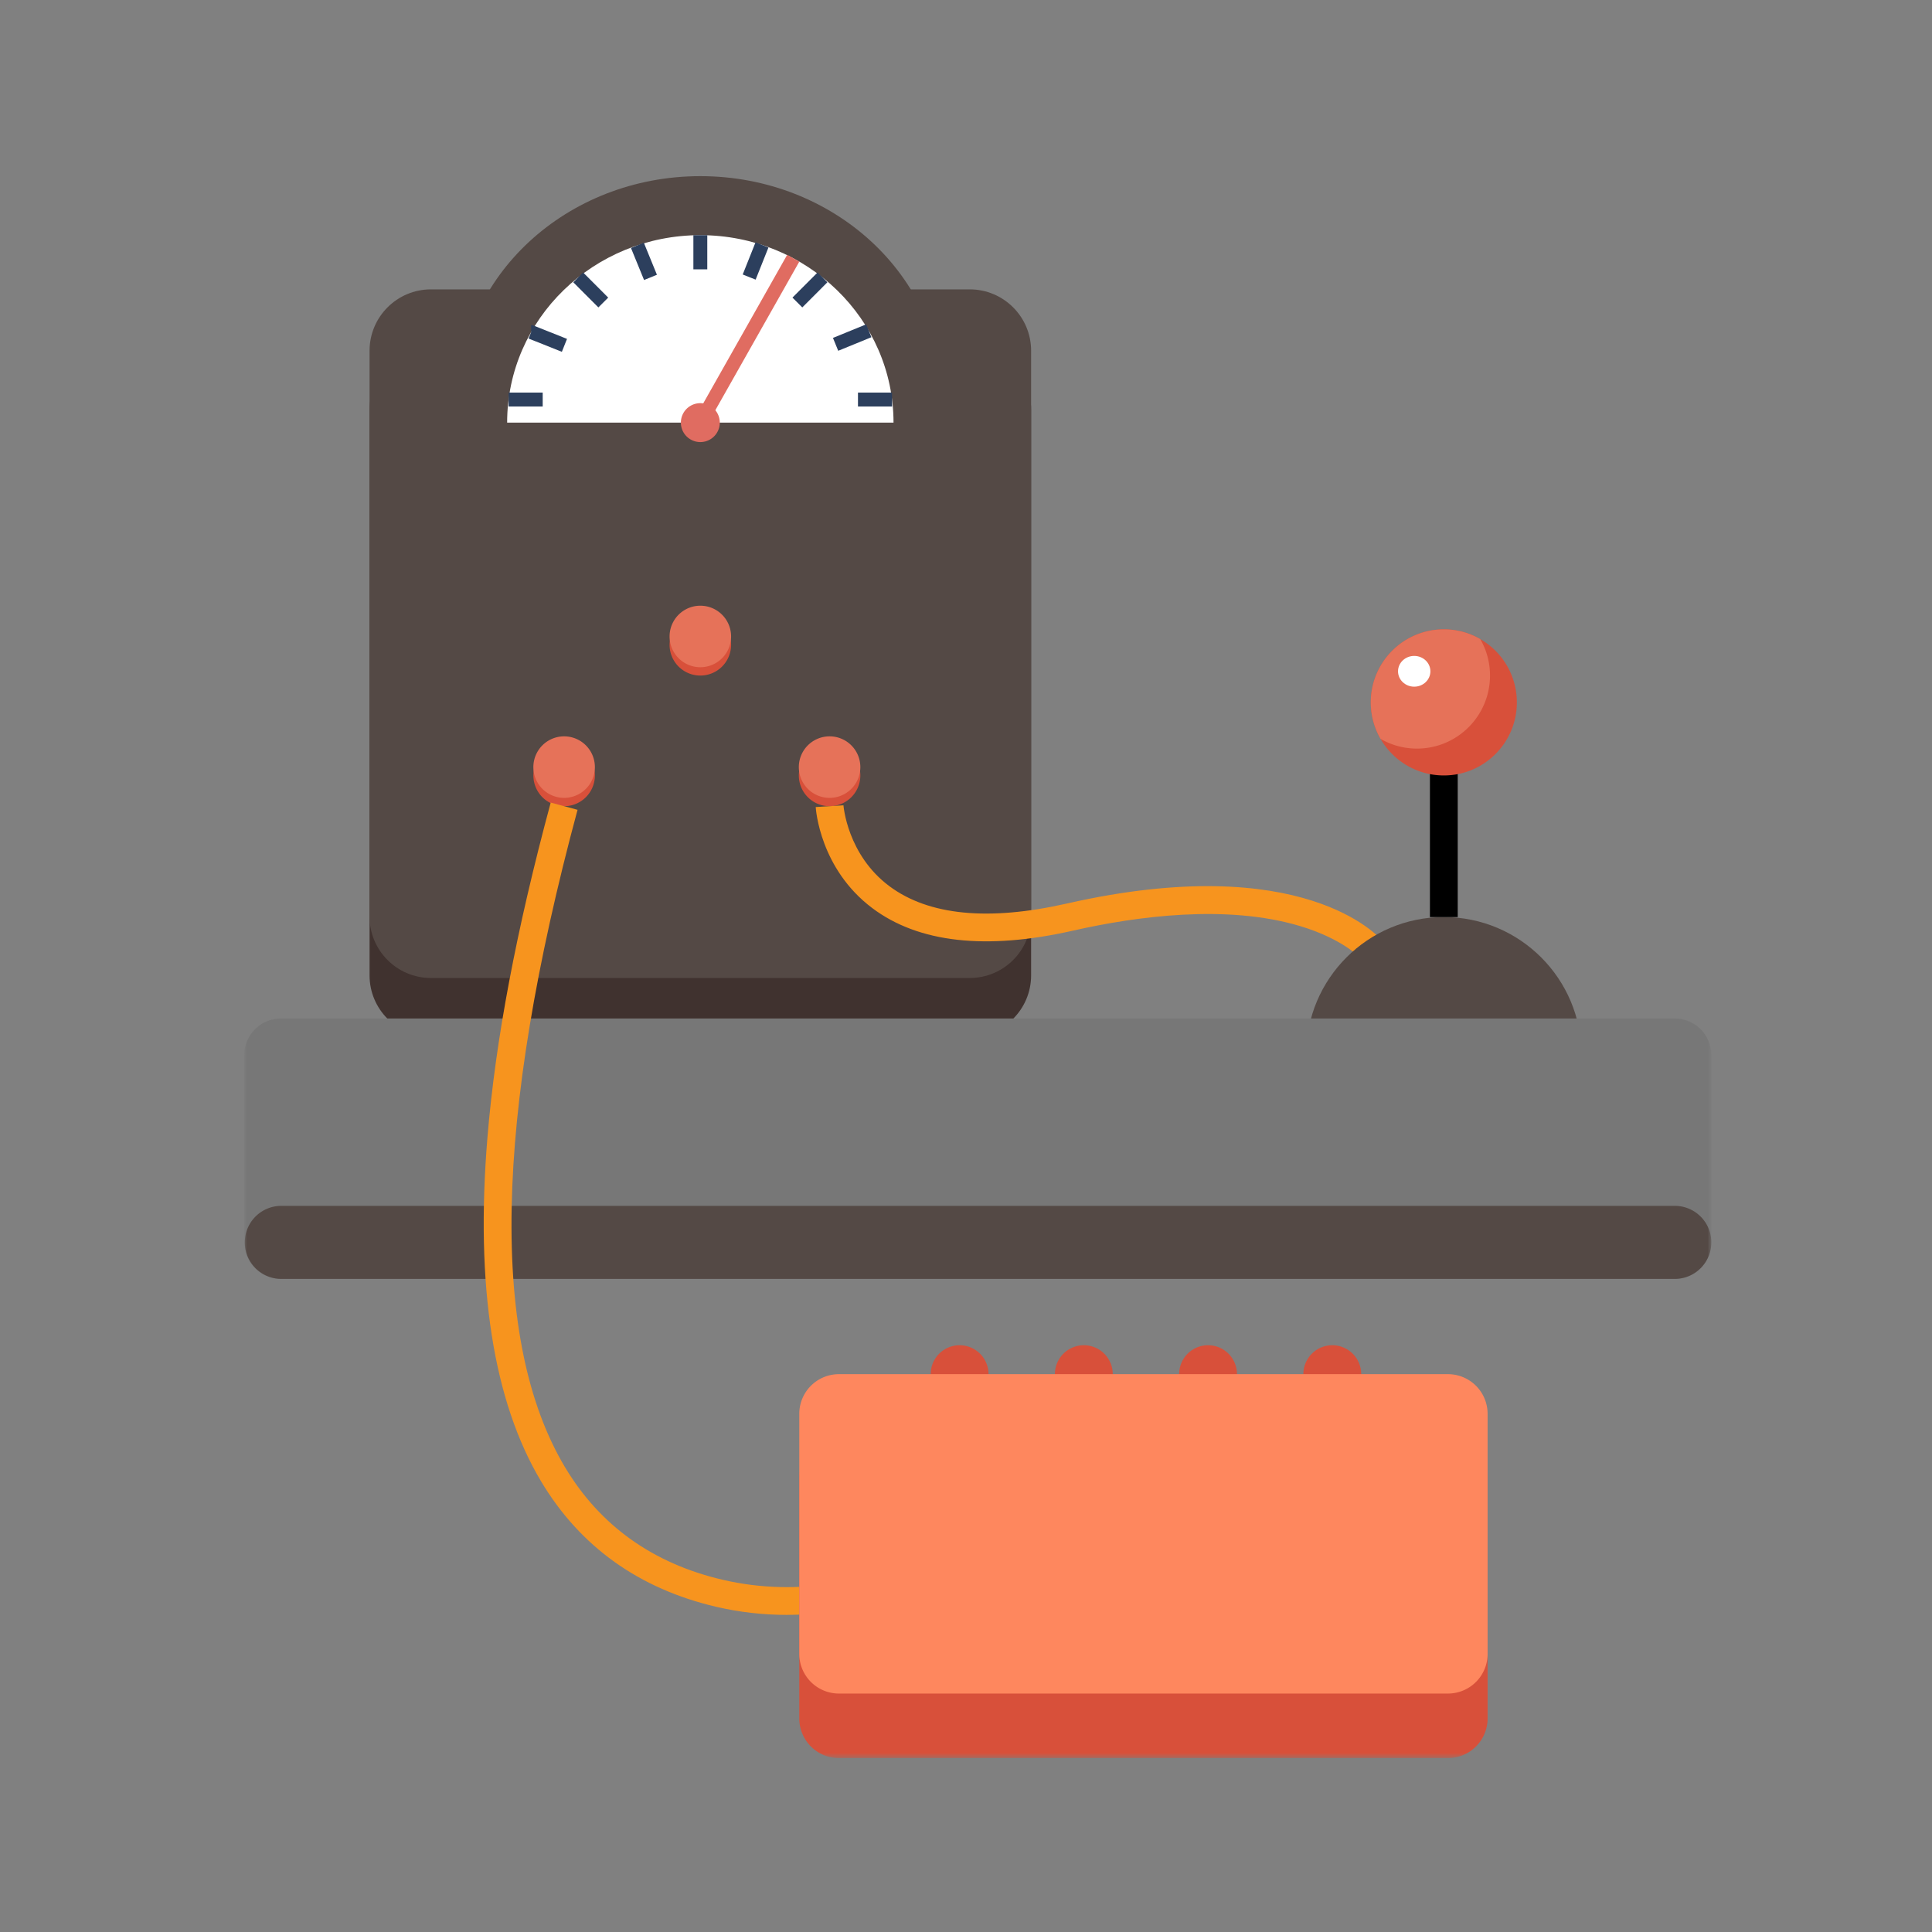 <svg width="340" height="340" viewBox="0 0 340 340" xmlns="http://www.w3.org/2000/svg" xmlns:xlink="http://www.w3.org/1999/xlink">
    <rect x="0" y="0" width="340" height="340" fill="#808080" stroke="none"/>
    <defs>
        <path id="a" d="M0 278.394h258.164V0H0z"/>
    </defs>
    <g fill="none" fill-rule="evenodd">
        <g transform="translate(43 31)">
            <path d="M127.655 151.451H32.84c-5.967 0-10.804-4.837-10.804-10.805V41.068c0-5.968 4.837-10.805 10.804-10.805h94.815c5.967 0 10.804 4.837 10.804 10.805v99.578c0 5.968-4.837 10.805-10.804 10.805" fill="#40322F"/>
            <path d="M127.655 141.111H32.84c-5.967 0-10.804-4.836-10.804-10.804V30.728c0-5.967 4.837-10.804 10.804-10.804h94.815c5.967 0 10.804 4.837 10.804 10.804v99.579c0 5.968-4.837 10.804-10.804 10.804" fill="#544945"/>
            <path d="M122.805 39.313c0 21.71-19.054 39.312-42.558 39.312S37.69 61.024 37.69 39.313 56.743 0 80.247 0s42.558 17.6 42.558 39.312" fill="#544945"/>
            <path d="M80.247 10.385c-18.776 0-33.998 14.77-33.998 32.99h67.996c0-18.22-15.221-32.99-33.998-32.99" fill="#FFF"/>
            <path fill="#E06C61" d="m81.312 43.976-2.13-1.203 16.349-28.93 2.13 1.203z"/>
            <path d="M83.671 43.374a3.424 3.424 0 1 1-6.848 0 3.424 3.424 0 0 1 6.848 0" fill="#E06C61"/>
            <mask id="b" fill="#fff">
                <use xlink:href="#a"/>
            </mask>
            <path fill="#2C3F5D" mask="url(#b)" d="M79.024 16.402h2.446v-6.016h-2.446zM107.989 40.538h5.997v-2.446h-5.997zM46.508 40.538h5.998v-2.446h-5.998zM98.189 23.102l-1.73-1.729 4.418-4.422 1.73 1.728zM62.305 23.102l-4.417-4.423 1.73-1.728 4.417 4.422zM104.513 30.732l-.926-2.264 5.841-2.387.926 2.264zM70.345 18.278l-2.305-5.64 2.265-.925 2.304 5.64zM89.978 18.21l-2.272-.906 2.254-5.655 2.273.906zM55.879 30.912l-5.856-2.333.45-1.13-.002-1.23h.24l6.074 2.42z"/>
            <path d="M85.66 82.474a5.413 5.413 0 1 1-10.826 0 5.413 5.413 0 0 1 10.826 0" fill="#D8503A" mask="url(#b)"/>
            <path d="M85.66 81.007a5.412 5.412 0 1 1-10.825 0 5.412 5.412 0 0 1 10.825 0" fill="#E67259" mask="url(#b)"/>
            <path d="M61.69 105.466a5.412 5.412 0 1 1-10.824 0 5.412 5.412 0 0 1 10.824 0" fill="#D8503A" mask="url(#b)"/>
            <path d="M61.69 103.998a5.413 5.413 0 1 1-10.826 0 5.413 5.413 0 0 1 10.826 0" fill="#E67259" mask="url(#b)"/>
            <path d="M108.406 105.466a5.412 5.412 0 1 1-10.824 0 5.412 5.412 0 0 1 10.824 0" fill="#D8503A" mask="url(#b)"/>
            <path d="M108.406 103.998a5.413 5.413 0 1 1-10.826 0 5.413 5.413 0 0 1 10.826 0" fill="#E67259" mask="url(#b)"/>
            <path d="M196.495 137.696c-.015-.015-3.02-3.402-10.648-5.706-12.953-3.91-28.901-1.732-39.998.784-15.325 3.474-27.213 2.143-35.334-3.957-9.212-6.918-9.936-17.353-9.962-17.793l4.882-.301c.006.086.666 8.706 8.078 14.228 6.922 5.158 17.437 6.185 31.254 3.052 41.584-9.428 54.936 5.903 55.485 6.56l-3.757 3.133z" fill="#F7941E" mask="url(#b)"/>
            <path d="M235.315 154.613c0 13.38-10.846 24.226-24.226 24.226-13.378 0-24.225-10.847-24.225-24.226s10.847-24.225 24.225-24.225c13.38 0 24.226 10.846 24.226 24.225" fill="#544945" mask="url(#b)"/>
            <path fill="#000" mask="url(#b)" d="M208.644 130.388h4.892V92.611h-4.892z"/>
            <path d="M223.942 92.61c0 7.098-5.753 12.856-12.851 12.856a12.837 12.837 0 0 1-11.138-6.443 12.733 12.733 0 0 1-1.717-6.413c0-7.098 5.753-12.855 12.855-12.855 2.333 0 4.52.621 6.409 1.717a12.837 12.837 0 0 1 6.442 11.138" fill="#D8503A" mask="url(#b)"/>
            <path d="M219.216 87.885c0 7.098-5.753 12.855-12.855 12.855-2.333 0-4.52-.621-6.409-1.717a12.74 12.74 0 0 1-1.716-6.413c0-7.098 5.752-12.855 12.855-12.855 2.333 0 4.52.62 6.408 1.717a12.733 12.733 0 0 1 1.717 6.413" fill="#E67259" mask="url(#b)"/>
            <path d="M203.03 87.137c0 1.495 1.275 2.707 2.848 2.707s2.848-1.212 2.848-2.707c0-1.494-1.275-2.706-2.848-2.706s-2.848 1.212-2.848 2.706" fill="#FFF" mask="url(#b)"/>
            <path d="M83.263 194.065H6.426A6.427 6.427 0 0 1 0 187.639v-32.97a6.427 6.427 0 0 1 6.426-6.426h245.312a6.427 6.427 0 0 1 6.426 6.426v32.97a6.426 6.426 0 0 1-6.426 6.426H83.263z" fill="#777" mask="url(#b)"/>
            <path d="M251.738 194.065H6.426a6.427 6.427 0 0 1 0-12.853h245.312a6.426 6.426 0 0 1 0 12.853" fill="#544945" mask="url(#b)"/>
            <path d="M95.444 253.192c-4.12 0-8.283-.462-12.361-1.411-13.6-3.166-23.975-10.585-30.837-22.049-8.443-14.104-11.626-34.489-9.461-60.589 1.418-17.116 5.06-36.382 11.13-58.902l4.724 1.273c-14.723 54.613-15.463 93.541-2.196 115.705 6.155 10.283 15.49 16.944 27.749 19.798 13.276 3.09 27.502.546 37.126-6.639 2.319-1.732 4.4-3.58 6.415-5.367 6.245-5.541 12.145-10.775 22.95-10.775v4.892c-8.95 0-13.695 4.211-19.703 9.543-2.09 1.854-4.251 3.771-6.736 5.626-7.754 5.79-18.126 8.895-28.8 8.895" fill="#F7941E" mask="url(#b)"/>
            <path d="M104.64 278.394a6.98 6.98 0 0 1-6.98-6.98v-42.248a6.98 6.98 0 0 1 6.98-6.98h107.174a6.98 6.98 0 0 1 6.98 6.98v42.248a6.98 6.98 0 0 1-6.98 6.98H104.64zM130.964 210.83a5.09 5.09 0 1 1-10.179 0 5.09 5.09 0 0 1 10.18 0M152.827 210.83a5.09 5.09 0 1 1-10.18-.001 5.09 5.09 0 0 1 10.18 0M174.689 210.83a5.09 5.09 0 1 1-10.18 0 5.09 5.09 0 0 1 10.18 0M196.551 210.83a5.09 5.09 0 1 1-10.18-.001 5.09 5.09 0 0 1 10.18 0" fill="#D8503A" mask="url(#b)"/>
            <path d="M211.814 267.037H104.64a6.98 6.98 0 0 1-6.98-6.98V217.81a6.98 6.98 0 0 1 6.98-6.981h107.173a6.98 6.98 0 0 1 6.98 6.98v42.248a6.98 6.98 0 0 1-6.98 6.98" fill="#FE875E" mask="url(#b)"/>
        </g>
        <path d="M0 0h340v340H0z"/>
    </g>
</svg>
